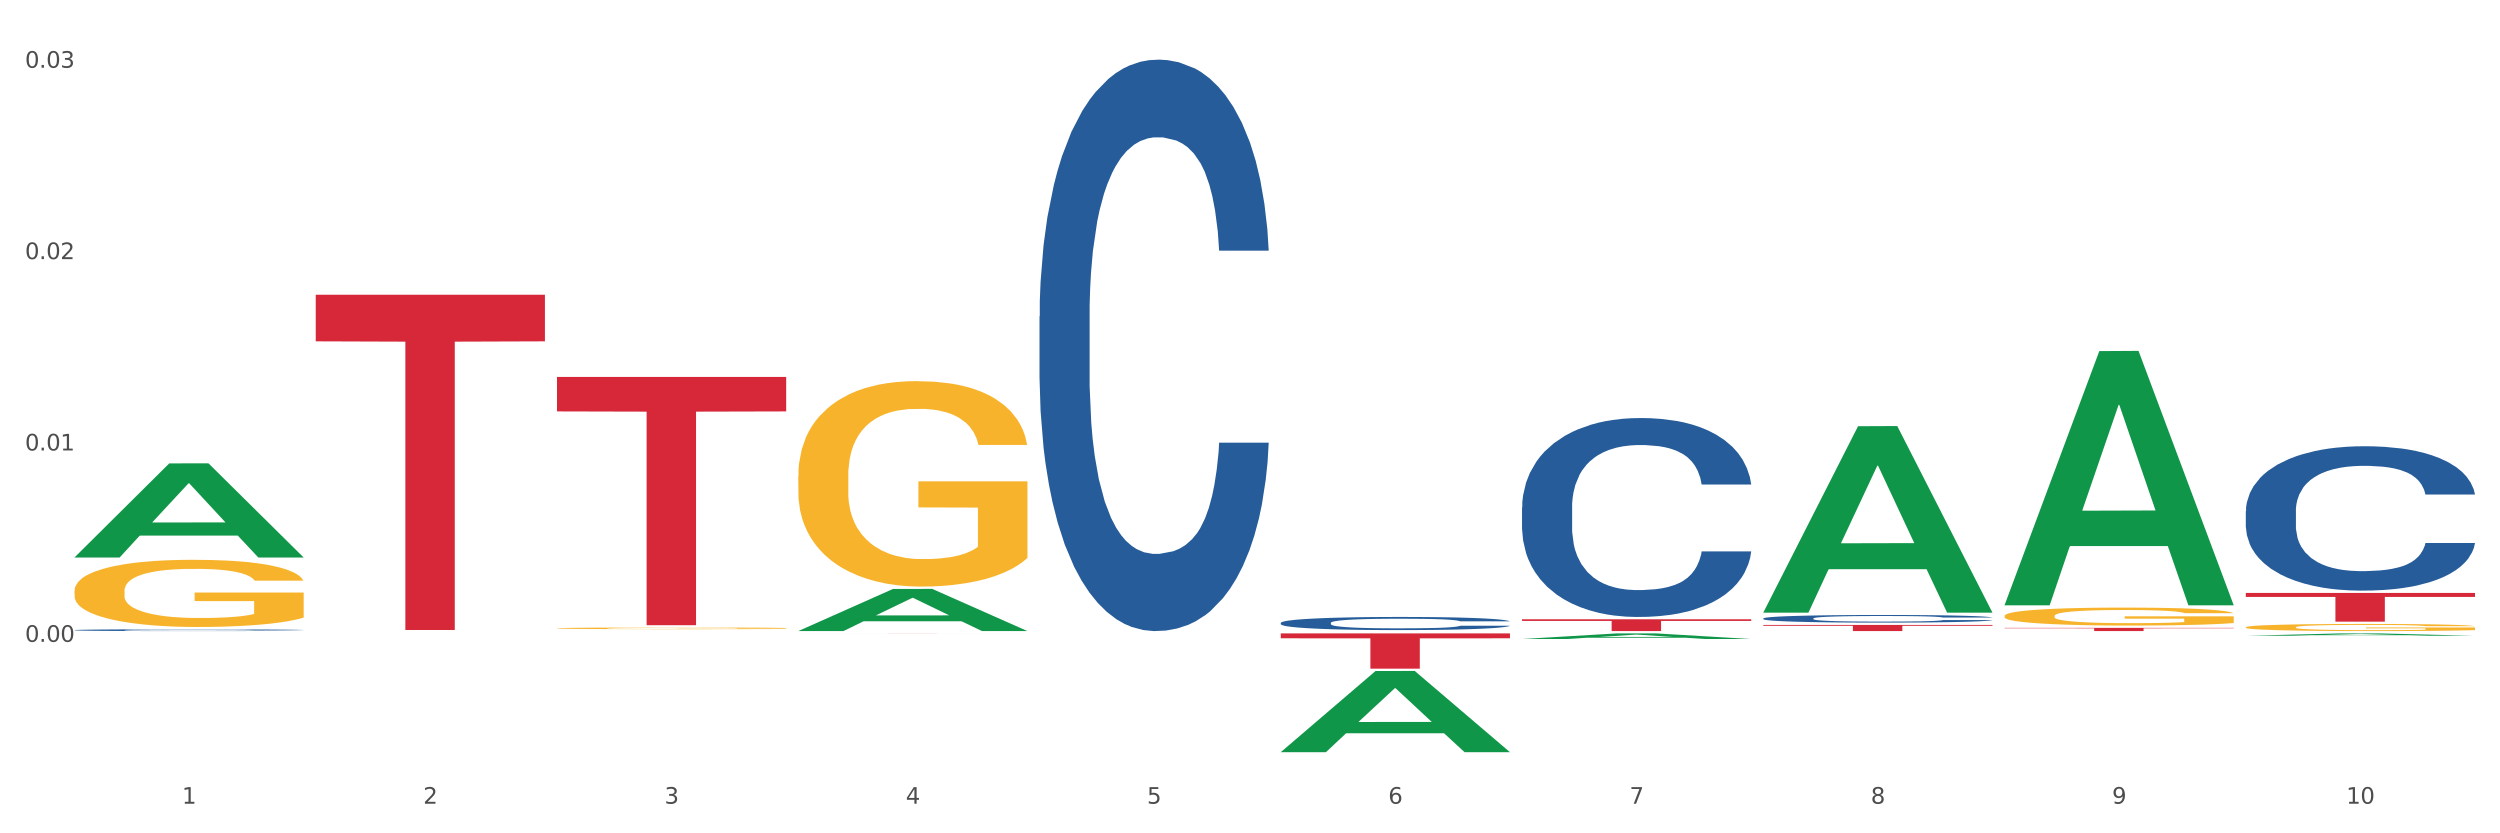 <?xml version="1.0" encoding="utf-8" standalone="no"?>
<!DOCTYPE svg PUBLIC "-//W3C//DTD SVG 1.1//EN"
  "http://www.w3.org/Graphics/SVG/1.1/DTD/svg11.dtd">
<svg xmlns:xlink="http://www.w3.org/1999/xlink" width="1080pt" height="360pt" viewBox="0 0 1080 360" xmlns="http://www.w3.org/2000/svg" version="1.1">
 <rect x="0" y="0" width="1080" height="360" fill="#333333" stroke="none"/>
 <defs>
  <style type="text/css">*{stroke-linejoin: round; stroke-linecap: butt}</style>
 </defs>
 <g id="figure_1">
  <g id="patch_1">
   <path d="M 0 360 
L 1080 360 
L 1080 0 
L 0 0 
z
" style="fill: #ffffff; stroke: #ffffff; stroke-linejoin: miter"/>
  </g>
  <g id="axes_1">
   <g id="matplotlib.axis_1">
    <g id="xtick_1">
     <g id="text_1">
      <!-- 1 -->
      <g style="fill: #4d4d4d" transform="translate(78.627 347.204) scale(0.096 -0.096)">
       <defs>
        <path id="DejaVuSans-31" d="M 794 531 
L 1825 531 
L 1825 4091 
L 703 3866 
L 703 4441 
L 1819 4666 
L 2450 4666 
L 2450 531 
L 3481 531 
L 3481 0 
L 794 0 
L 794 531 
z
" transform="scale(0.016)"/>
       </defs>
       <use xlink:href="#DejaVuSans-31"/>
      </g>
     </g>
    </g>
    <g id="xtick_2">
     <g id="text_2">
      <!-- 2 -->
      <g style="fill: #4d4d4d" transform="translate(182.851 347.204) scale(0.096 -0.096)">
       <defs>
        <path id="DejaVuSans-32" d="M 1228 531 
L 3431 531 
L 3431 0 
L 469 0 
L 469 531 
Q 828 903 1448 1529 
Q 2069 2156 2228 2338 
Q 2531 2678 2651 2914 
Q 2772 3150 2772 3378 
Q 2772 3750 2511 3984 
Q 2250 4219 1831 4219 
Q 1534 4219 1204 4116 
Q 875 4013 500 3803 
L 500 4441 
Q 881 4594 1212 4672 
Q 1544 4750 1819 4750 
Q 2544 4750 2975 4387 
Q 3406 4025 3406 3419 
Q 3406 3131 3298 2873 
Q 3191 2616 2906 2266 
Q 2828 2175 2409 1742 
Q 1991 1309 1228 531 
z
" transform="scale(0.016)"/>
       </defs>
       <use xlink:href="#DejaVuSans-32"/>
      </g>
     </g>
    </g>
    <g id="xtick_3">
     <g id="text_3">
      <!-- 3 -->
      <g style="fill: #4d4d4d" transform="translate(287.074 347.204) scale(0.096 -0.096)">
       <defs>
        <path id="DejaVuSans-33" d="M 2597 2516 
Q 3050 2419 3304 2112 
Q 3559 1806 3559 1356 
Q 3559 666 3084 287 
Q 2609 -91 1734 -91 
Q 1441 -91 1130 -33 
Q 819 25 488 141 
L 488 750 
Q 750 597 1062 519 
Q 1375 441 1716 441 
Q 2309 441 2620 675 
Q 2931 909 2931 1356 
Q 2931 1769 2642 2001 
Q 2353 2234 1838 2234 
L 1294 2234 
L 1294 2753 
L 1863 2753 
Q 2328 2753 2575 2939 
Q 2822 3125 2822 3475 
Q 2822 3834 2567 4026 
Q 2313 4219 1838 4219 
Q 1578 4219 1281 4162 
Q 984 4106 628 3988 
L 628 4550 
Q 988 4650 1302 4700 
Q 1616 4750 1894 4750 
Q 2613 4750 3031 4423 
Q 3450 4097 3450 3541 
Q 3450 3153 3228 2886 
Q 3006 2619 2597 2516 
z
" transform="scale(0.016)"/>
       </defs>
       <use xlink:href="#DejaVuSans-33"/>
      </g>
     </g>
    </g>
    <g id="xtick_4">
     <g id="text_4">
      <!-- 4 -->
      <g style="fill: #4d4d4d" transform="translate(391.298 347.204) scale(0.096 -0.096)">
       <defs>
        <path id="DejaVuSans-34" d="M 2419 4116 
L 825 1625 
L 2419 1625 
L 2419 4116 
z
M 2253 4666 
L 3047 4666 
L 3047 1625 
L 3713 1625 
L 3713 1100 
L 3047 1100 
L 3047 0 
L 2419 0 
L 2419 1100 
L 313 1100 
L 313 1709 
L 2253 4666 
z
" transform="scale(0.016)"/>
       </defs>
       <use xlink:href="#DejaVuSans-34"/>
      </g>
     </g>
    </g>
    <g id="xtick_5">
     <g id="text_5">
      <!-- 5 -->
      <g style="fill: #4d4d4d" transform="translate(495.522 347.204) scale(0.096 -0.096)">
       <defs>
        <path id="DejaVuSans-35" d="M 691 4666 
L 3169 4666 
L 3169 4134 
L 1269 4134 
L 1269 2991 
Q 1406 3038 1543 3061 
Q 1681 3084 1819 3084 
Q 2600 3084 3056 2656 
Q 3513 2228 3513 1497 
Q 3513 744 3044 326 
Q 2575 -91 1722 -91 
Q 1428 -91 1123 -41 
Q 819 9 494 109 
L 494 744 
Q 775 591 1075 516 
Q 1375 441 1709 441 
Q 2250 441 2565 725 
Q 2881 1009 2881 1497 
Q 2881 1984 2565 2268 
Q 2250 2553 1709 2553 
Q 1456 2553 1204 2497 
Q 953 2441 691 2322 
L 691 4666 
z
" transform="scale(0.016)"/>
       </defs>
       <use xlink:href="#DejaVuSans-35"/>
      </g>
     </g>
    </g>
    <g id="xtick_6">
     <g id="text_6">
      <!-- 6 -->
      <g style="fill: #4d4d4d" transform="translate(599.745 347.204) scale(0.096 -0.096)">
       <defs>
        <path id="DejaVuSans-36" d="M 2113 2584 
Q 1688 2584 1439 2293 
Q 1191 2003 1191 1497 
Q 1191 994 1439 701 
Q 1688 409 2113 409 
Q 2538 409 2786 701 
Q 3034 994 3034 1497 
Q 3034 2003 2786 2293 
Q 2538 2584 2113 2584 
z
M 3366 4563 
L 3366 3988 
Q 3128 4100 2886 4159 
Q 2644 4219 2406 4219 
Q 1781 4219 1451 3797 
Q 1122 3375 1075 2522 
Q 1259 2794 1537 2939 
Q 1816 3084 2150 3084 
Q 2853 3084 3261 2657 
Q 3669 2231 3669 1497 
Q 3669 778 3244 343 
Q 2819 -91 2113 -91 
Q 1303 -91 875 529 
Q 447 1150 447 2328 
Q 447 3434 972 4092 
Q 1497 4750 2381 4750 
Q 2619 4750 2861 4703 
Q 3103 4656 3366 4563 
z
" transform="scale(0.016)"/>
       </defs>
       <use xlink:href="#DejaVuSans-36"/>
      </g>
     </g>
    </g>
    <g id="xtick_7">
     <g id="text_7">
      <!-- 7 -->
      <g style="fill: #4d4d4d" transform="translate(703.969 347.204) scale(0.096 -0.096)">
       <defs>
        <path id="DejaVuSans-37" d="M 525 4666 
L 3525 4666 
L 3525 4397 
L 1831 0 
L 1172 0 
L 2766 4134 
L 525 4134 
L 525 4666 
z
" transform="scale(0.016)"/>
       </defs>
       <use xlink:href="#DejaVuSans-37"/>
      </g>
     </g>
    </g>
    <g id="xtick_8">
     <g id="text_8">
      <!-- 8 -->
      <g style="fill: #4d4d4d" transform="translate(808.193 347.204) scale(0.096 -0.096)">
       <defs>
        <path id="DejaVuSans-38" d="M 2034 2216 
Q 1584 2216 1326 1975 
Q 1069 1734 1069 1313 
Q 1069 891 1326 650 
Q 1584 409 2034 409 
Q 2484 409 2743 651 
Q 3003 894 3003 1313 
Q 3003 1734 2745 1975 
Q 2488 2216 2034 2216 
z
M 1403 2484 
Q 997 2584 770 2862 
Q 544 3141 544 3541 
Q 544 4100 942 4425 
Q 1341 4750 2034 4750 
Q 2731 4750 3128 4425 
Q 3525 4100 3525 3541 
Q 3525 3141 3298 2862 
Q 3072 2584 2669 2484 
Q 3125 2378 3379 2068 
Q 3634 1759 3634 1313 
Q 3634 634 3220 271 
Q 2806 -91 2034 -91 
Q 1263 -91 848 271 
Q 434 634 434 1313 
Q 434 1759 690 2068 
Q 947 2378 1403 2484 
z
M 1172 3481 
Q 1172 3119 1398 2916 
Q 1625 2713 2034 2713 
Q 2441 2713 2670 2916 
Q 2900 3119 2900 3481 
Q 2900 3844 2670 4047 
Q 2441 4250 2034 4250 
Q 1625 4250 1398 4047 
Q 1172 3844 1172 3481 
z
" transform="scale(0.016)"/>
       </defs>
       <use xlink:href="#DejaVuSans-38"/>
      </g>
     </g>
    </g>
    <g id="xtick_9">
     <g id="text_9">
      <!-- 9 -->
      <g style="fill: #4d4d4d" transform="translate(912.416 347.204) scale(0.096 -0.096)">
       <defs>
        <path id="DejaVuSans-39" d="M 703 97 
L 703 672 
Q 941 559 1184 500 
Q 1428 441 1663 441 
Q 2288 441 2617 861 
Q 2947 1281 2994 2138 
Q 2813 1869 2534 1725 
Q 2256 1581 1919 1581 
Q 1219 1581 811 2004 
Q 403 2428 403 3163 
Q 403 3881 828 4315 
Q 1253 4750 1959 4750 
Q 2769 4750 3195 4129 
Q 3622 3509 3622 2328 
Q 3622 1225 3098 567 
Q 2575 -91 1691 -91 
Q 1453 -91 1209 -44 
Q 966 3 703 97 
z
M 1959 2075 
Q 2384 2075 2632 2365 
Q 2881 2656 2881 3163 
Q 2881 3666 2632 3958 
Q 2384 4250 1959 4250 
Q 1534 4250 1286 3958 
Q 1038 3666 1038 3163 
Q 1038 2656 1286 2365 
Q 1534 2075 1959 2075 
z
" transform="scale(0.016)"/>
       </defs>
       <use xlink:href="#DejaVuSans-39"/>
      </g>
     </g>
    </g>
    <g id="xtick_10">
     <g id="text_10">
      <!-- 10 -->
      <g style="fill: #4d4d4d" transform="translate(1013.586 347.204) scale(0.096 -0.096)">
       <defs>
        <path id="DejaVuSans-30" d="M 2034 4250 
Q 1547 4250 1301 3770 
Q 1056 3291 1056 2328 
Q 1056 1369 1301 889 
Q 1547 409 2034 409 
Q 2525 409 2770 889 
Q 3016 1369 3016 2328 
Q 3016 3291 2770 3770 
Q 2525 4250 2034 4250 
z
M 2034 4750 
Q 2819 4750 3233 4129 
Q 3647 3509 3647 2328 
Q 3647 1150 3233 529 
Q 2819 -91 2034 -91 
Q 1250 -91 836 529 
Q 422 1150 422 2328 
Q 422 3509 836 4129 
Q 1250 4750 2034 4750 
z
" transform="scale(0.016)"/>
       </defs>
       <use xlink:href="#DejaVuSans-31"/>
       <use xlink:href="#DejaVuSans-30" transform="translate(63.623 0)"/>
      </g>
     </g>
    </g>
    <g id="xtick_11"/>
    <g id="xtick_12"/>
    <g id="xtick_13"/>
    <g id="xtick_14"/>
    <g id="xtick_15"/>
    <g id="xtick_16"/>
    <g id="xtick_17"/>
    <g id="xtick_18"/>
    <g id="xtick_19"/>
   </g>
   <g id="matplotlib.axis_2">
    <g id="ytick_1">
     <g id="text_11">
      <!-- 0.00 -->
      <g style="fill: #4d4d4d" transform="translate(10.8 277.273) scale(0.096 -0.096)">
       <defs>
        <path id="DejaVuSans-2e" d="M 684 794 
L 1344 794 
L 1344 0 
L 684 0 
L 684 794 
z
" transform="scale(0.016)"/>
       </defs>
       <use xlink:href="#DejaVuSans-30"/>
       <use xlink:href="#DejaVuSans-2e" transform="translate(63.623 0)"/>
       <use xlink:href="#DejaVuSans-30" transform="translate(95.41 0)"/>
       <use xlink:href="#DejaVuSans-30" transform="translate(159.033 0)"/>
      </g>
     </g>
    </g>
    <g id="ytick_2">
     <g id="text_12">
      <!-- 0.01 -->
      <g style="fill: #4d4d4d" transform="translate(10.8 194.606) scale(0.096 -0.096)">
       <use xlink:href="#DejaVuSans-30"/>
       <use xlink:href="#DejaVuSans-2e" transform="translate(63.623 0)"/>
       <use xlink:href="#DejaVuSans-30" transform="translate(95.41 0)"/>
       <use xlink:href="#DejaVuSans-31" transform="translate(159.033 0)"/>
      </g>
     </g>
    </g>
    <g id="ytick_3">
     <g id="text_13">
      <!-- 0.02 -->
      <g style="fill: #4d4d4d" transform="translate(10.8 111.938) scale(0.096 -0.096)">
       <use xlink:href="#DejaVuSans-30"/>
       <use xlink:href="#DejaVuSans-2e" transform="translate(63.623 0)"/>
       <use xlink:href="#DejaVuSans-30" transform="translate(95.41 0)"/>
       <use xlink:href="#DejaVuSans-32" transform="translate(159.033 0)"/>
      </g>
     </g>
    </g>
    <g id="ytick_4">
     <g id="text_14">
      <!-- 0.03 -->
      <g style="fill: #4d4d4d" transform="translate(10.8 29.27) scale(0.096 -0.096)">
       <use xlink:href="#DejaVuSans-30"/>
       <use xlink:href="#DejaVuSans-2e" transform="translate(63.623 0)"/>
       <use xlink:href="#DejaVuSans-30" transform="translate(95.41 0)"/>
       <use xlink:href="#DejaVuSans-33" transform="translate(159.033 0)"/>
      </g>
     </g>
    </g>
    <g id="ytick_5"/>
    <g id="ytick_6"/>
    <g id="ytick_7"/>
    <g id="ytick_8"/>
   </g>
   <g id="PolyCollection_1">
    <path d="M 32.175 240.767 
L 32.277 240.729 
L 73.107 200.187 
L 90.051 200.149 
L 131.187 240.843 
L 111.589 240.843 
L 102.709 231.367 
L 60.552 231.367 
L 60.246 231.52 
L 51.671 240.843 
L 32.175 240.843 
L 32.175 240.767 
L 65.86 225.712 
L 97.401 225.674 
L 81.783 208.823 
L 81.579 208.746 
L 81.375 208.861 
L 65.758 225.674 
L 65.86 225.712 
L 32.175 240.767 
z
" clip-path="url(#peca0884259)" style="fill: #109648"/>
    <path d="M 970.188 256.148 
L 1069.2 256.148 
L 1069.2 257.872 
L 1030.252 257.884 
L 1030.252 268.557 
L 1008.901 268.557 
L 1008.901 257.884 
L 970.188 257.872 
L 970.188 256.159 
L 970.188 256.148 
z
" clip-path="url(#peca0884259)" style="fill: #d62839"/>
    <path d="M 865.964 271.23 
L 964.976 271.23 
L 964.976 271.425 
L 926.028 271.426 
L 926.028 272.635 
L 904.677 272.635 
L 904.677 271.426 
L 865.964 271.425 
L 865.964 271.231 
L 865.964 271.23 
z
" clip-path="url(#peca0884259)" style="fill: #d62839"/>
    <path d="M 761.74 269.964 
L 860.753 269.964 
L 860.753 270.335 
L 821.805 270.337 
L 821.805 272.635 
L 800.454 272.635 
L 800.454 270.337 
L 761.74 270.335 
L 761.74 269.966 
L 761.74 269.964 
z
" clip-path="url(#peca0884259)" style="fill: #d62839"/>
    <path d="M 657.517 267.528 
L 756.529 267.528 
L 756.529 268.237 
L 717.581 268.242 
L 717.581 272.635 
L 696.23 272.635 
L 696.23 268.242 
L 657.517 268.237 
L 657.517 267.533 
L 657.517 267.528 
z
" clip-path="url(#peca0884259)" style="fill: #d62839"/>
    <path d="M 553.293 273.626 
L 652.306 273.626 
L 652.306 275.743 
L 613.358 275.757 
L 613.358 288.855 
L 592.006 288.855 
L 592.006 275.757 
L 553.293 275.743 
L 553.293 273.641 
L 553.293 273.626 
z
" clip-path="url(#peca0884259)" style="fill: #d62839"/>
    <path d="M 344.846 273.626 
L 443.858 273.626 
L 443.858 273.631 
L 404.91 273.631 
L 404.91 273.66 
L 383.559 273.66 
L 383.559 273.631 
L 344.846 273.631 
L 344.846 273.626 
L 344.846 273.626 
z
" clip-path="url(#peca0884259)" style="fill: #d62839"/>
    <path d="M 240.622 162.826 
L 339.635 162.826 
L 339.635 177.733 
L 300.687 177.834 
L 300.687 270.099 
L 279.336 270.099 
L 279.336 177.834 
L 240.622 177.733 
L 240.622 162.927 
L 240.622 162.826 
z
" clip-path="url(#peca0884259)" style="fill: #d62839"/>
    <path d="M 32.175 272.202 
L 32.292 272.201 
L 32.292 272.181 
L 32.643 272.153 
L 33.931 272.103 
L 35.569 272.065 
L 38.378 272.021 
L 39.899 272.002 
L 41.889 271.981 
L 45.985 271.947 
L 50.667 271.919 
L 53.944 271.903 
L 56.401 271.893 
L 61.902 271.875 
L 65.062 271.867 
L 68.339 271.86 
L 71.148 271.856 
L 75.829 271.851 
L 79.575 271.849 
L 83.905 271.848 
L 87.533 271.849 
L 92.331 271.852 
L 99.354 271.86 
L 102.045 271.865 
L 105.674 271.874 
L 109.419 271.885 
L 112.462 271.897 
L 115.973 271.914 
L 119.601 271.935 
L 123.112 271.962 
L 125.57 271.987 
L 127.559 272.014 
L 129.315 272.046 
L 130.602 272.082 
L 131.187 272.111 
L 109.77 272.111 
L 109.185 272.084 
L 108.014 272.056 
L 106.844 272.036 
L 105.557 272.021 
L 103.567 272.003 
L 101.811 271.991 
L 98.886 271.977 
L 96.194 271.969 
L 93.97 271.964 
L 91.278 271.959 
L 85.543 271.955 
L 81.447 271.955 
L 78.872 271.957 
L 75.712 271.96 
L 73.021 271.965 
L 69.861 271.974 
L 67.403 271.983 
L 64.945 271.995 
L 63.541 272.004 
L 61.434 272.02 
L 60.03 272.033 
L 58.157 272.055 
L 57.104 272.071 
L 55.231 272.112 
L 54.412 272.142 
L 54.061 272.163 
L 53.827 272.186 
L 53.827 272.298 
L 54.529 272.348 
L 55.114 272.37 
L 56.05 272.394 
L 57.806 272.426 
L 60.381 272.457 
L 63.072 272.479 
L 65.296 272.493 
L 67.403 272.503 
L 69.509 272.51 
L 72.084 272.518 
L 74.191 272.522 
L 77.351 272.526 
L 81.096 272.528 
L 84.022 272.528 
L 89.991 272.525 
L 92.683 272.521 
L 95.257 272.516 
L 98.066 272.508 
L 100.29 272.5 
L 101.577 272.493 
L 103.684 272.48 
L 105.322 272.465 
L 106.727 272.449 
L 107.663 272.434 
L 108.717 272.413 
L 109.536 272.388 
L 109.77 272.375 
L 131.187 272.375 
L 130.719 272.401 
L 129.9 272.426 
L 128.262 272.46 
L 126.974 272.48 
L 124.985 272.503 
L 122.878 272.523 
L 119.952 272.546 
L 117.26 272.562 
L 114.451 272.577 
L 111.408 272.59 
L 105.908 272.607 
L 103.918 272.613 
L 99.705 272.621 
L 96.428 272.626 
L 91.629 272.631 
L 86.714 272.634 
L 81.564 272.635 
L 77 272.633 
L 71.967 272.629 
L 68.807 272.625 
L 65.296 272.618 
L 61.2 272.608 
L 57.338 272.596 
L 53.71 272.582 
L 50.316 272.565 
L 47.156 272.546 
L 43.059 272.516 
L 40.016 272.485 
L 37.793 272.457 
L 36.271 272.434 
L 34.75 272.403 
L 33.931 272.383 
L 32.643 272.332 
L 32.175 272.286 
L 32.175 272.202 
z
" clip-path="url(#peca0884259)" style="fill: #255c99"/>
    <path d="M 449.069 136.684 
L 449.187 136.459 
L 449.187 130.146 
L 449.538 121.579 
L 450.825 105.797 
L 452.464 93.847 
L 455.272 79.869 
L 456.794 74.007 
L 458.783 67.469 
L 462.88 56.873 
L 467.561 47.854 
L 470.838 42.894 
L 473.296 39.738 
L 478.797 34.101 
L 481.957 31.621 
L 485.234 29.592 
L 488.042 28.24 
L 492.724 26.661 
L 496.469 25.985 
L 500.799 25.759 
L 504.427 25.985 
L 509.226 26.887 
L 516.248 29.592 
L 518.94 31.17 
L 522.568 33.876 
L 526.313 37.483 
L 529.356 41.091 
L 532.867 46.276 
L 536.495 53.04 
L 540.006 61.607 
L 542.464 69.498 
L 544.454 77.84 
L 546.209 87.986 
L 547.497 99.033 
L 548.082 108.277 
L 526.664 108.277 
L 526.079 99.935 
L 524.909 90.917 
L 523.738 84.829 
L 522.451 79.869 
L 520.461 74.233 
L 518.706 70.625 
L 515.78 66.342 
L 513.088 63.636 
L 510.864 62.058 
L 508.173 60.705 
L 502.438 59.353 
L 498.342 59.353 
L 495.767 59.803 
L 492.607 60.931 
L 489.915 62.509 
L 486.755 65.214 
L 484.297 68.145 
L 481.84 71.978 
L 480.435 74.684 
L 478.328 79.644 
L 476.924 83.702 
L 475.051 90.691 
L 473.998 95.651 
L 472.126 108.502 
L 471.306 117.971 
L 470.955 124.51 
L 470.721 131.724 
L 470.721 166.895 
L 471.423 182.677 
L 472.009 189.441 
L 472.945 197.107 
L 474.7 207.027 
L 477.275 216.721 
L 479.967 223.711 
L 482.191 227.994 
L 484.297 231.151 
L 486.404 233.631 
L 488.979 235.885 
L 491.085 237.238 
L 494.245 238.591 
L 497.991 239.267 
L 500.916 239.267 
L 506.885 238.14 
L 509.577 237.013 
L 512.152 235.434 
L 514.961 232.954 
L 517.184 230.249 
L 518.472 228.22 
L 520.578 223.936 
L 522.217 219.427 
L 523.621 214.241 
L 524.558 209.732 
L 525.611 202.969 
L 526.43 195.303 
L 526.664 191.245 
L 548.082 191.245 
L 547.614 199.361 
L 546.795 207.252 
L 545.156 217.849 
L 543.869 223.936 
L 541.879 231.376 
L 539.772 237.689 
L 536.846 244.678 
L 534.155 249.864 
L 531.346 254.373 
L 528.303 258.431 
L 522.802 264.067 
L 520.813 265.646 
L 516.599 268.351 
L 513.322 269.929 
L 508.524 271.507 
L 503.608 272.409 
L 498.459 272.635 
L 493.894 272.184 
L 488.862 270.831 
L 485.702 269.478 
L 482.191 267.449 
L 478.094 264.293 
L 474.232 260.46 
L 470.604 255.951 
L 467.21 250.765 
L 464.05 244.904 
L 459.954 235.209 
L 456.911 225.74 
L 454.687 216.947 
L 453.166 209.507 
L 451.644 200.038 
L 450.825 193.499 
L 449.538 177.717 
L 449.069 163.063 
L 449.069 136.684 
z
" clip-path="url(#peca0884259)" style="fill: #255c99"/>
    <path d="M 553.293 269.075 
L 553.41 269.069 
L 553.41 268.924 
L 553.761 268.727 
L 555.049 268.364 
L 556.687 268.09 
L 559.496 267.768 
L 561.017 267.634 
L 563.007 267.483 
L 567.103 267.24 
L 571.785 267.032 
L 575.062 266.918 
L 577.52 266.846 
L 583.02 266.716 
L 586.18 266.659 
L 589.457 266.613 
L 592.266 266.581 
L 596.948 266.545 
L 600.693 266.53 
L 605.023 266.524 
L 608.651 266.53 
L 613.45 266.55 
L 620.472 266.613 
L 623.164 266.649 
L 626.792 266.711 
L 630.537 266.794 
L 633.58 266.877 
L 637.091 266.996 
L 640.719 267.152 
L 644.23 267.349 
L 646.688 267.53 
L 648.677 267.722 
L 650.433 267.955 
L 651.72 268.209 
L 652.306 268.422 
L 630.888 268.422 
L 630.303 268.23 
L 629.132 268.022 
L 627.962 267.882 
L 626.675 267.768 
L 624.685 267.639 
L 622.929 267.556 
L 620.004 267.457 
L 617.312 267.395 
L 615.088 267.359 
L 612.396 267.328 
L 606.661 267.297 
L 602.565 267.297 
L 599.99 267.307 
L 596.83 267.333 
L 594.139 267.369 
L 590.979 267.432 
L 588.521 267.499 
L 586.063 267.587 
L 584.659 267.649 
L 582.552 267.763 
L 581.148 267.857 
L 579.275 268.017 
L 578.222 268.131 
L 576.349 268.427 
L 575.53 268.644 
L 575.179 268.795 
L 574.945 268.961 
L 574.945 269.769 
L 575.647 270.132 
L 576.232 270.287 
L 577.168 270.464 
L 578.924 270.692 
L 581.499 270.915 
L 584.191 271.075 
L 586.414 271.174 
L 588.521 271.246 
L 590.628 271.303 
L 593.202 271.355 
L 595.309 271.386 
L 598.469 271.417 
L 602.214 271.433 
L 605.14 271.433 
L 611.109 271.407 
L 613.801 271.381 
L 616.375 271.345 
L 619.184 271.288 
L 621.408 271.226 
L 622.695 271.179 
L 624.802 271.081 
L 626.441 270.977 
L 627.845 270.858 
L 628.781 270.754 
L 629.835 270.598 
L 630.654 270.422 
L 630.888 270.329 
L 652.306 270.329 
L 651.837 270.516 
L 651.018 270.697 
L 649.38 270.941 
L 648.092 271.081 
L 646.103 271.252 
L 643.996 271.397 
L 641.07 271.557 
L 638.378 271.677 
L 635.569 271.78 
L 632.526 271.874 
L 627.026 272.003 
L 625.036 272.039 
L 620.823 272.102 
L 617.546 272.138 
L 612.747 272.174 
L 607.832 272.195 
L 602.682 272.2 
L 598.118 272.19 
L 593.085 272.159 
L 589.925 272.128 
L 586.414 272.081 
L 582.318 272.008 
L 578.456 271.92 
L 574.828 271.817 
L 571.434 271.697 
L 568.274 271.563 
L 564.177 271.34 
L 561.135 271.122 
L 558.911 270.92 
L 557.389 270.749 
L 555.868 270.531 
L 555.049 270.381 
L 553.761 270.018 
L 553.293 269.681 
L 553.293 269.075 
z
" clip-path="url(#peca0884259)" style="fill: #255c99"/>
    <path d="M 657.517 219.205 
L 657.634 219.127 
L 657.634 216.929 
L 657.985 213.946 
L 659.272 208.452 
L 660.911 204.292 
L 663.72 199.425 
L 665.241 197.385 
L 667.231 195.108 
L 671.327 191.419 
L 676.008 188.279 
L 679.285 186.553 
L 681.743 185.454 
L 687.244 183.491 
L 690.404 182.628 
L 693.681 181.922 
L 696.49 181.451 
L 701.171 180.901 
L 704.916 180.666 
L 709.247 180.587 
L 712.875 180.666 
L 717.673 180.98 
L 724.695 181.922 
L 727.387 182.471 
L 731.015 183.413 
L 734.76 184.669 
L 737.803 185.925 
L 741.314 187.73 
L 744.943 190.085 
L 748.454 193.067 
L 750.911 195.815 
L 752.901 198.719 
L 754.657 202.251 
L 755.944 206.097 
L 756.529 209.315 
L 735.112 209.315 
L 734.526 206.411 
L 733.356 203.271 
L 732.186 201.152 
L 730.898 199.425 
L 728.909 197.463 
L 727.153 196.207 
L 724.227 194.716 
L 721.535 193.774 
L 719.312 193.224 
L 716.62 192.753 
L 710.885 192.283 
L 706.789 192.283 
L 704.214 192.439 
L 701.054 192.832 
L 698.362 193.381 
L 695.202 194.323 
L 692.745 195.344 
L 690.287 196.678 
L 688.882 197.62 
L 686.776 199.347 
L 685.371 200.76 
L 683.499 203.193 
L 682.445 204.92 
L 680.573 209.394 
L 679.754 212.691 
L 679.402 214.967 
L 679.168 217.479 
L 679.168 229.723 
L 679.871 235.218 
L 680.456 237.573 
L 681.392 240.241 
L 683.148 243.695 
L 685.722 247.07 
L 688.414 249.503 
L 690.638 250.995 
L 692.745 252.094 
L 694.851 252.957 
L 697.426 253.742 
L 699.533 254.213 
L 702.693 254.684 
L 706.438 254.919 
L 709.364 254.919 
L 715.332 254.527 
L 718.024 254.134 
L 720.599 253.585 
L 723.408 252.722 
L 725.632 251.78 
L 726.919 251.073 
L 729.026 249.582 
L 730.664 248.012 
L 732.069 246.207 
L 733.005 244.637 
L 734.058 242.282 
L 734.877 239.613 
L 735.112 238.201 
L 756.529 238.201 
L 756.061 241.026 
L 755.242 243.773 
L 753.603 247.463 
L 752.316 249.582 
L 750.326 252.172 
L 748.22 254.37 
L 745.294 256.803 
L 742.602 258.609 
L 739.793 260.178 
L 736.75 261.591 
L 731.249 263.554 
L 729.26 264.103 
L 725.046 265.045 
L 721.769 265.594 
L 716.971 266.144 
L 712.055 266.458 
L 706.906 266.536 
L 702.341 266.379 
L 697.309 265.908 
L 694.149 265.437 
L 690.638 264.731 
L 686.542 263.632 
L 682.679 262.298 
L 679.051 260.728 
L 675.657 258.922 
L 672.497 256.882 
L 668.401 253.507 
L 665.358 250.21 
L 663.134 247.149 
L 661.613 244.558 
L 660.091 241.262 
L 659.272 238.985 
L 657.985 233.491 
L 657.517 228.389 
L 657.517 219.205 
z
" clip-path="url(#peca0884259)" style="fill: #255c99"/>
    <path d="M 761.74 267.153 
L 761.857 267.15 
L 761.857 267.065 
L 762.208 266.95 
L 763.496 266.739 
L 765.134 266.579 
L 767.943 266.392 
L 769.465 266.314 
L 771.454 266.226 
L 775.551 266.084 
L 780.232 265.964 
L 783.509 265.897 
L 785.967 265.855 
L 791.467 265.78 
L 794.627 265.747 
L 797.904 265.719 
L 800.713 265.701 
L 805.395 265.68 
L 809.14 265.671 
L 813.47 265.668 
L 817.098 265.671 
L 821.897 265.683 
L 828.919 265.719 
L 831.611 265.74 
L 835.239 265.777 
L 838.984 265.825 
L 842.027 265.873 
L 845.538 265.943 
L 849.166 266.033 
L 852.677 266.148 
L 855.135 266.253 
L 857.125 266.365 
L 858.88 266.501 
L 860.168 266.649 
L 860.753 266.772 
L 839.335 266.772 
L 838.75 266.661 
L 837.58 266.54 
L 836.409 266.459 
L 835.122 266.392 
L 833.132 266.317 
L 831.377 266.269 
L 828.451 266.211 
L 825.759 266.175 
L 823.535 266.154 
L 820.843 266.136 
L 815.109 266.118 
L 811.012 266.118 
L 808.438 266.124 
L 805.278 266.139 
L 802.586 266.16 
L 799.426 266.196 
L 796.968 266.235 
L 794.51 266.287 
L 793.106 266.323 
L 790.999 266.389 
L 789.595 266.444 
L 787.722 266.537 
L 786.669 266.603 
L 784.796 266.775 
L 783.977 266.902 
L 783.626 266.99 
L 783.392 267.086 
L 783.392 267.557 
L 784.094 267.768 
L 784.679 267.859 
L 785.616 267.961 
L 787.371 268.094 
L 789.946 268.224 
L 792.638 268.317 
L 794.862 268.375 
L 796.968 268.417 
L 799.075 268.45 
L 801.65 268.48 
L 803.756 268.498 
L 806.916 268.516 
L 810.661 268.526 
L 813.587 268.526 
L 819.556 268.51 
L 822.248 268.495 
L 824.823 268.474 
L 827.632 268.441 
L 829.855 268.405 
L 831.143 268.378 
L 833.249 268.32 
L 834.888 268.26 
L 836.292 268.191 
L 837.229 268.13 
L 838.282 268.04 
L 839.101 267.937 
L 839.335 267.883 
L 860.753 267.883 
L 860.285 267.991 
L 859.465 268.097 
L 857.827 268.239 
L 856.539 268.32 
L 854.55 268.42 
L 852.443 268.504 
L 849.517 268.598 
L 846.825 268.667 
L 844.017 268.728 
L 840.974 268.782 
L 835.473 268.857 
L 833.483 268.879 
L 829.27 268.915 
L 825.993 268.936 
L 821.195 268.957 
L 816.279 268.969 
L 811.13 268.972 
L 806.565 268.966 
L 801.533 268.948 
L 798.373 268.93 
L 794.862 268.903 
L 790.765 268.86 
L 786.903 268.809 
L 783.275 268.749 
L 779.881 268.679 
L 776.721 268.601 
L 772.625 268.471 
L 769.582 268.345 
L 767.358 268.227 
L 765.837 268.127 
L 764.315 268.001 
L 763.496 267.913 
L 762.208 267.702 
L 761.74 267.506 
L 761.74 267.153 
z
" clip-path="url(#peca0884259)" style="fill: #255c99"/>
    <path d="M 970.188 220.802 
L 970.305 220.746 
L 970.305 219.15 
L 970.656 216.985 
L 971.943 212.997 
L 973.582 209.978 
L 976.39 206.446 
L 977.912 204.964 
L 979.902 203.312 
L 983.998 200.635 
L 988.679 198.356 
L 991.956 197.102 
L 994.414 196.305 
L 999.915 194.88 
L 1003.075 194.254 
L 1006.352 193.741 
L 1009.161 193.399 
L 1013.842 193 
L 1017.587 192.829 
L 1021.917 192.773 
L 1025.546 192.829 
L 1030.344 193.057 
L 1037.366 193.741 
L 1040.058 194.14 
L 1043.686 194.823 
L 1047.431 195.735 
L 1050.474 196.647 
L 1053.985 197.957 
L 1057.613 199.666 
L 1061.125 201.831 
L 1063.582 203.825 
L 1065.572 205.933 
L 1067.327 208.497 
L 1068.615 211.288 
L 1069.2 213.624 
L 1047.782 213.624 
L 1047.197 211.516 
L 1046.027 209.237 
L 1044.857 207.699 
L 1043.569 206.446 
L 1041.58 205.021 
L 1039.824 204.11 
L 1036.898 203.027 
L 1034.206 202.344 
L 1031.983 201.945 
L 1029.291 201.603 
L 1023.556 201.261 
L 1019.46 201.261 
L 1016.885 201.375 
L 1013.725 201.66 
L 1011.033 202.059 
L 1007.873 202.743 
L 1005.415 203.483 
L 1002.958 204.452 
L 1001.553 205.135 
L 999.447 206.389 
L 998.042 207.414 
L 996.17 209.18 
L 995.116 210.434 
L 993.244 213.681 
L 992.424 216.074 
L 992.073 217.726 
L 991.839 219.549 
L 991.839 228.437 
L 992.541 232.425 
L 993.127 234.134 
L 994.063 236.071 
L 995.818 238.578 
L 998.393 241.027 
L 1001.085 242.793 
L 1003.309 243.876 
L 1005.415 244.674 
L 1007.522 245.3 
L 1010.097 245.87 
L 1012.203 246.212 
L 1015.363 246.554 
L 1019.109 246.725 
L 1022.035 246.725 
L 1028.003 246.44 
L 1030.695 246.155 
L 1033.27 245.756 
L 1036.079 245.129 
L 1038.303 244.446 
L 1039.59 243.933 
L 1041.697 242.85 
L 1043.335 241.711 
L 1044.739 240.401 
L 1045.676 239.261 
L 1046.729 237.552 
L 1047.548 235.615 
L 1047.782 234.59 
L 1069.2 234.59 
L 1068.732 236.641 
L 1067.913 238.635 
L 1066.274 241.312 
L 1064.987 242.85 
L 1062.997 244.731 
L 1060.89 246.326 
L 1057.965 248.092 
L 1055.273 249.402 
L 1052.464 250.542 
L 1049.421 251.567 
L 1043.92 252.991 
L 1041.931 253.39 
L 1037.717 254.074 
L 1034.44 254.473 
L 1029.642 254.871 
L 1024.726 255.099 
L 1019.577 255.156 
L 1015.012 255.042 
L 1009.98 254.701 
L 1006.82 254.359 
L 1003.309 253.846 
L 999.212 253.048 
L 995.35 252.08 
L 991.722 250.94 
L 988.328 249.63 
L 985.168 248.149 
L 981.072 245.699 
L 978.029 243.306 
L 975.805 241.084 
L 974.284 239.204 
L 972.762 236.811 
L 971.943 235.159 
L 970.656 231.171 
L 970.188 227.468 
L 970.188 220.802 
z
" clip-path="url(#peca0884259)" style="fill: #255c99"/>
    <path d="M 32.175 255.246 
L 32.292 255.219 
L 32.292 254.265 
L 32.526 253.443 
L 33.695 251.456 
L 35.448 249.812 
L 36.734 248.938 
L 38.02 248.222 
L 39.54 247.506 
L 41.41 246.764 
L 44.8 245.678 
L 46.904 245.121 
L 49.476 244.538 
L 54.152 243.69 
L 57.542 243.213 
L 61.049 242.815 
L 66.777 242.338 
L 70.517 242.126 
L 74.492 241.967 
L 79.285 241.861 
L 82.909 241.835 
L 90.858 241.914 
L 97.638 242.153 
L 100.911 242.338 
L 105.119 242.656 
L 107.34 242.868 
L 110.964 243.292 
L 114.705 243.849 
L 117.277 244.326 
L 121.134 245.227 
L 124.057 246.128 
L 126.745 247.241 
L 128.148 248.01 
L 129.2 248.726 
L 130.135 249.547 
L 131.071 250.846 
L 110.029 250.846 
L 109.211 249.918 
L 107.925 249.044 
L 106.054 248.196 
L 104.418 247.666 
L 101.612 247.003 
L 99.041 246.579 
L 96.352 246.261 
L 93.079 245.996 
L 90.507 245.863 
L 86.883 245.757 
L 79.752 245.784 
L 74.96 245.996 
L 71.686 246.261 
L 69.582 246.499 
L 67.712 246.764 
L 65.608 247.135 
L 63.153 247.692 
L 61.399 248.196 
L 59.646 248.832 
L 58.243 249.468 
L 56.957 250.21 
L 55.905 251.005 
L 55.087 251.827 
L 54.386 252.834 
L 53.801 254.504 
L 53.801 258.135 
L 54.035 258.956 
L 54.619 260.043 
L 55.321 260.865 
L 56.49 261.845 
L 57.542 262.508 
L 59.529 263.462 
L 61.75 264.257 
L 63.504 264.761 
L 65.257 265.185 
L 68.296 265.768 
L 71.686 266.245 
L 74.609 266.536 
L 78.583 266.802 
L 81.272 266.908 
L 83.61 266.961 
L 89.338 266.961 
L 93.429 266.881 
L 97.988 266.696 
L 101.495 266.457 
L 104.418 266.165 
L 107.691 265.688 
L 109.795 265.238 
L 109.795 259.698 
L 84.078 259.672 
L 84.078 255.988 
L 131.187 255.988 
L 131.187 266.802 
L 129.2 267.358 
L 126.979 267.862 
L 124.641 268.312 
L 121.134 268.869 
L 116.926 269.399 
L 113.185 269.77 
L 109.211 270.088 
L 104.535 270.38 
L 98.456 270.645 
L 94.715 270.751 
L 90.039 270.83 
L 84.545 270.857 
L 79.752 270.804 
L 75.076 270.671 
L 70.167 270.433 
L 65.374 270.088 
L 61.75 269.743 
L 58.126 269.319 
L 54.269 268.763 
L 51.229 268.233 
L 48.891 267.756 
L 46.32 267.146 
L 43.514 266.351 
L 41.41 265.635 
L 39.54 264.893 
L 37.552 263.939 
L 36.15 263.117 
L 34.747 262.084 
L 33.928 261.315 
L 32.993 260.122 
L 32.292 258.453 
L 32.175 255.246 
z
" clip-path="url(#peca0884259)" style="fill: #f7b32b"/>
    <path d="M 970.188 270.975 
L 970.304 270.972 
L 970.304 270.87 
L 970.538 270.783 
L 971.707 270.572 
L 973.461 270.397 
L 974.747 270.304 
L 976.032 270.228 
L 977.552 270.152 
L 979.422 270.073 
L 982.813 269.957 
L 984.917 269.898 
L 987.488 269.836 
L 992.164 269.746 
L 995.554 269.695 
L 999.061 269.653 
L 1004.789 269.602 
L 1008.53 269.58 
L 1012.505 269.563 
L 1017.297 269.552 
L 1020.921 269.549 
L 1028.87 269.557 
L 1035.65 269.583 
L 1038.923 269.602 
L 1043.132 269.636 
L 1045.353 269.659 
L 1048.977 269.704 
L 1052.717 269.763 
L 1055.289 269.814 
L 1059.147 269.909 
L 1062.069 270.005 
L 1064.758 270.124 
L 1066.161 270.205 
L 1067.213 270.281 
L 1068.148 270.369 
L 1069.083 270.507 
L 1048.041 270.507 
L 1047.223 270.408 
L 1045.937 270.315 
L 1044.067 270.225 
L 1042.43 270.169 
L 1039.625 270.098 
L 1037.053 270.053 
L 1034.364 270.019 
L 1031.091 269.991 
L 1028.52 269.977 
L 1024.896 269.966 
L 1017.765 269.969 
L 1012.972 269.991 
L 1009.699 270.019 
L 1007.595 270.045 
L 1005.724 270.073 
L 1003.62 270.112 
L 1001.165 270.172 
L 999.412 270.225 
L 997.659 270.293 
L 996.256 270.36 
L 994.97 270.439 
L 993.918 270.524 
L 993.1 270.611 
L 992.398 270.718 
L 991.814 270.896 
L 991.814 271.282 
L 992.047 271.369 
L 992.632 271.485 
L 993.333 271.572 
L 994.502 271.677 
L 995.554 271.747 
L 997.542 271.848 
L 999.763 271.933 
L 1001.516 271.987 
L 1003.27 272.032 
L 1006.309 272.094 
L 1009.699 272.144 
L 1012.621 272.175 
L 1016.596 272.204 
L 1019.285 272.215 
L 1021.623 272.22 
L 1027.351 272.22 
L 1031.442 272.212 
L 1036.001 272.192 
L 1039.508 272.167 
L 1042.43 272.136 
L 1045.704 272.085 
L 1047.808 272.037 
L 1047.808 271.448 
L 1022.09 271.445 
L 1022.09 271.054 
L 1069.2 271.054 
L 1069.2 272.204 
L 1067.213 272.263 
L 1064.992 272.316 
L 1062.654 272.364 
L 1059.147 272.423 
L 1054.938 272.48 
L 1051.198 272.519 
L 1047.223 272.553 
L 1042.547 272.584 
L 1036.469 272.612 
L 1032.728 272.623 
L 1028.052 272.632 
L 1022.558 272.635 
L 1017.765 272.629 
L 1013.089 272.615 
L 1008.179 272.59 
L 1003.387 272.553 
L 999.763 272.516 
L 996.139 272.471 
L 992.281 272.412 
L 989.242 272.356 
L 986.904 272.305 
L 984.332 272.24 
L 981.527 272.156 
L 979.422 272.08 
L 977.552 272.001 
L 975.565 271.899 
L 974.162 271.812 
L 972.759 271.702 
L 971.941 271.62 
L 971.006 271.493 
L 970.304 271.316 
L 970.188 270.975 
z
" clip-path="url(#peca0884259)" style="fill: #f7b32b"/>
    <path d="M 136.399 127.334 
L 235.411 127.334 
L 235.411 147.461 
L 196.463 147.597 
L 196.463 272.168 
L 175.112 272.168 
L 175.112 147.597 
L 136.399 147.461 
L 136.399 127.47 
L 136.399 127.334 
z
" clip-path="url(#peca0884259)" style="fill: #d62839"/>
    <path d="M 344.846 205.663 
L 344.963 205.582 
L 344.963 202.664 
L 345.197 200.151 
L 346.366 194.071 
L 348.119 189.046 
L 349.405 186.371 
L 350.691 184.182 
L 352.21 181.993 
L 354.081 179.724 
L 357.471 176.4 
L 359.575 174.698 
L 362.147 172.914 
L 366.823 170.321 
L 370.213 168.861 
L 373.72 167.645 
L 379.448 166.186 
L 383.188 165.538 
L 387.163 165.052 
L 391.956 164.727 
L 395.579 164.646 
L 403.529 164.889 
L 410.309 165.619 
L 413.582 166.186 
L 417.79 167.159 
L 420.011 167.808 
L 423.635 169.105 
L 427.376 170.807 
L 429.947 172.266 
L 433.805 175.022 
L 436.728 177.778 
L 439.416 181.183 
L 440.819 183.534 
L 441.871 185.722 
L 442.806 188.235 
L 443.741 192.207 
L 422.7 192.207 
L 421.882 189.37 
L 420.596 186.695 
L 418.725 184.101 
L 417.089 182.48 
L 414.283 180.453 
L 411.711 179.156 
L 409.023 178.183 
L 405.75 177.373 
L 403.178 176.968 
L 399.554 176.643 
L 392.423 176.724 
L 387.63 177.373 
L 384.357 178.183 
L 382.253 178.913 
L 380.383 179.724 
L 378.279 180.858 
L 375.824 182.561 
L 374.07 184.101 
L 372.317 186.046 
L 370.914 187.992 
L 369.628 190.262 
L 368.576 192.693 
L 367.758 195.206 
L 367.056 198.287 
L 366.472 203.394 
L 366.472 214.499 
L 366.706 217.012 
L 367.29 220.335 
L 367.992 222.848 
L 369.161 225.848 
L 370.213 227.874 
L 372.2 230.792 
L 374.421 233.224 
L 376.174 234.764 
L 377.928 236.061 
L 380.967 237.845 
L 384.357 239.304 
L 387.28 240.195 
L 391.254 241.006 
L 393.943 241.33 
L 396.281 241.492 
L 402.009 241.492 
L 406.1 241.249 
L 410.659 240.682 
L 414.166 239.952 
L 417.089 239.061 
L 420.362 237.601 
L 422.466 236.223 
L 422.466 219.282 
L 396.748 219.201 
L 396.748 207.933 
L 443.858 207.933 
L 443.858 241.006 
L 441.871 242.708 
L 439.65 244.248 
L 437.312 245.627 
L 433.805 247.329 
L 429.597 248.95 
L 425.856 250.085 
L 421.882 251.058 
L 417.206 251.949 
L 411.127 252.76 
L 407.386 253.084 
L 402.71 253.327 
L 397.216 253.408 
L 392.423 253.246 
L 387.747 252.841 
L 382.838 252.111 
L 378.045 251.058 
L 374.421 250.004 
L 370.797 248.707 
L 366.94 247.005 
L 363.9 245.383 
L 361.562 243.924 
L 358.99 242.06 
L 356.185 239.628 
L 354.081 237.439 
L 352.21 235.17 
L 350.223 232.251 
L 348.82 229.738 
L 347.418 226.577 
L 346.599 224.226 
L 345.664 220.579 
L 344.963 215.472 
L 344.846 205.663 
z
" clip-path="url(#peca0884259)" style="fill: #f7b32b"/>
    <path d="M 970.188 274.648 
L 970.29 274.647 
L 1011.12 273.627 
L 1028.064 273.626 
L 1069.2 274.65 
L 1049.602 274.65 
L 1040.721 274.412 
L 998.564 274.412 
L 998.258 274.415 
L 989.684 274.65 
L 970.188 274.65 
L 970.188 274.648 
L 1003.872 274.269 
L 1035.413 274.268 
L 1019.796 273.844 
L 1019.592 273.843 
L 1019.388 273.845 
L 1003.77 274.268 
L 1003.872 274.269 
L 970.188 274.648 
z
" clip-path="url(#peca0884259)" style="fill: #109648"/>
    <path d="M 865.964 261.283 
L 866.066 261.18 
L 906.896 151.676 
L 923.84 151.572 
L 964.976 261.49 
L 945.378 261.49 
L 936.498 235.894 
L 894.341 235.894 
L 894.034 236.307 
L 885.46 261.49 
L 865.964 261.49 
L 865.964 261.283 
L 899.649 220.619 
L 931.19 220.516 
L 915.572 175.001 
L 915.368 174.794 
L 915.164 175.104 
L 899.547 220.516 
L 899.649 220.619 
L 865.964 261.283 
z
" clip-path="url(#peca0884259)" style="fill: #109648"/>
    <path d="M 761.74 264.525 
L 761.842 264.449 
L 802.672 184.126 
L 819.617 184.05 
L 860.753 264.677 
L 841.154 264.677 
L 832.274 245.902 
L 790.117 245.902 
L 789.811 246.204 
L 781.237 264.677 
L 761.74 264.677 
L 761.74 264.525 
L 795.425 234.697 
L 826.966 234.622 
L 811.349 201.235 
L 811.144 201.084 
L 810.94 201.311 
L 795.323 234.622 
L 795.425 234.697 
L 761.74 264.525 
z
" clip-path="url(#peca0884259)" style="fill: #109648"/>
    <path d="M 240.622 271.422 
L 240.739 271.421 
L 240.739 271.397 
L 240.973 271.377 
L 242.142 271.328 
L 243.895 271.288 
L 245.181 271.266 
L 246.467 271.248 
L 247.987 271.231 
L 249.857 271.212 
L 253.247 271.186 
L 255.351 271.172 
L 257.923 271.158 
L 262.599 271.137 
L 265.989 271.125 
L 269.496 271.115 
L 275.224 271.103 
L 278.965 271.098 
L 282.939 271.094 
L 287.732 271.092 
L 291.356 271.091 
L 299.305 271.093 
L 306.085 271.099 
L 309.358 271.103 
L 313.566 271.111 
L 315.788 271.116 
L 319.411 271.127 
L 323.152 271.141 
L 325.724 271.152 
L 329.581 271.175 
L 332.504 271.197 
L 335.193 271.224 
L 336.595 271.243 
L 337.647 271.261 
L 338.583 271.281 
L 339.518 271.313 
L 318.476 271.313 
L 317.658 271.29 
L 316.372 271.269 
L 314.502 271.248 
L 312.865 271.235 
L 310.06 271.218 
L 307.488 271.208 
L 304.799 271.2 
L 301.526 271.193 
L 298.954 271.19 
L 295.33 271.188 
L 288.2 271.188 
L 283.407 271.193 
L 280.134 271.2 
L 278.03 271.206 
L 276.159 271.212 
L 274.055 271.222 
L 271.6 271.235 
L 269.847 271.248 
L 268.093 271.263 
L 266.69 271.279 
L 265.405 271.297 
L 264.352 271.317 
L 263.534 271.337 
L 262.833 271.362 
L 262.248 271.403 
L 262.248 271.493 
L 262.482 271.513 
L 263.067 271.54 
L 263.768 271.56 
L 264.937 271.584 
L 265.989 271.601 
L 267.976 271.624 
L 270.197 271.644 
L 271.951 271.656 
L 273.704 271.667 
L 276.744 271.681 
L 280.134 271.693 
L 283.056 271.7 
L 287.031 271.706 
L 289.719 271.709 
L 292.057 271.71 
L 297.785 271.71 
L 301.877 271.708 
L 306.436 271.704 
L 309.943 271.698 
L 312.865 271.691 
L 316.138 271.679 
L 318.242 271.668 
L 318.242 271.531 
L 292.525 271.531 
L 292.525 271.44 
L 339.635 271.44 
L 339.635 271.706 
L 337.647 271.72 
L 335.426 271.733 
L 333.088 271.744 
L 329.581 271.757 
L 325.373 271.77 
L 321.632 271.78 
L 317.658 271.787 
L 312.982 271.795 
L 306.903 271.801 
L 303.163 271.804 
L 298.487 271.806 
L 292.992 271.806 
L 288.2 271.805 
L 283.524 271.802 
L 278.614 271.796 
L 273.821 271.787 
L 270.197 271.779 
L 266.574 271.768 
L 262.716 271.755 
L 259.677 271.742 
L 257.339 271.73 
L 254.767 271.715 
L 251.961 271.695 
L 249.857 271.678 
L 247.987 271.659 
L 246 271.636 
L 244.597 271.616 
L 243.194 271.59 
L 242.376 271.571 
L 241.441 271.542 
L 240.739 271.501 
L 240.622 271.422 
z
" clip-path="url(#peca0884259)" style="fill: #f7b32b"/>
    <path d="M 553.293 324.884 
L 553.395 324.851 
L 594.225 289.879 
L 611.169 289.846 
L 652.306 324.95 
L 632.707 324.95 
L 623.827 316.775 
L 581.67 316.775 
L 581.364 316.907 
L 572.789 324.95 
L 553.293 324.95 
L 553.293 324.884 
L 586.978 311.897 
L 618.519 311.864 
L 602.901 297.328 
L 602.697 297.263 
L 602.493 297.361 
L 586.876 311.864 
L 586.978 311.897 
L 553.293 324.884 
z
" clip-path="url(#peca0884259)" style="fill: #109648"/>
    <path d="M 344.846 272.601 
L 344.948 272.583 
L 385.778 254.417 
L 402.722 254.4 
L 443.858 272.635 
L 424.26 272.635 
L 415.379 268.389 
L 373.223 268.389 
L 372.916 268.457 
L 364.342 272.635 
L 344.846 272.635 
L 344.846 272.601 
L 378.53 265.854 
L 410.072 265.837 
L 394.454 258.287 
L 394.25 258.252 
L 394.046 258.304 
L 378.428 265.837 
L 378.53 265.854 
L 344.846 272.601 
z
" clip-path="url(#peca0884259)" style="fill: #109648"/>
    <path d="M 657.517 276.054 
L 657.619 276.052 
L 698.449 273.629 
L 715.393 273.626 
L 756.529 276.059 
L 736.931 276.059 
L 728.05 275.493 
L 685.893 275.493 
L 685.587 275.502 
L 677.013 276.059 
L 657.517 276.059 
L 657.517 276.054 
L 691.201 275.154 
L 722.742 275.152 
L 707.125 274.145 
L 706.921 274.14 
L 706.717 274.147 
L 691.099 275.152 
L 691.201 275.154 
L 657.517 276.054 
z
" clip-path="url(#peca0884259)" style="fill: #109648"/>
    <path d="M 865.964 266.066 
L 866.081 266.059 
L 866.081 265.804 
L 866.315 265.584 
L 867.484 265.053 
L 869.237 264.614 
L 870.523 264.38 
L 871.809 264.188 
L 873.329 263.997 
L 875.199 263.799 
L 878.589 263.508 
L 880.693 263.36 
L 883.265 263.204 
L 887.941 262.977 
L 891.331 262.85 
L 894.838 262.743 
L 900.566 262.616 
L 904.306 262.559 
L 908.281 262.517 
L 913.074 262.488 
L 916.698 262.481 
L 924.647 262.502 
L 931.427 262.566 
L 934.7 262.616 
L 938.908 262.701 
L 941.129 262.757 
L 944.753 262.871 
L 948.494 263.02 
L 951.066 263.147 
L 954.923 263.388 
L 957.846 263.629 
L 960.534 263.926 
L 961.937 264.132 
L 962.989 264.323 
L 963.924 264.543 
L 964.859 264.89 
L 943.818 264.89 
L 943 264.642 
L 941.714 264.408 
L 939.843 264.181 
L 938.207 264.04 
L 935.401 263.863 
L 932.829 263.749 
L 930.141 263.664 
L 926.868 263.593 
L 924.296 263.558 
L 920.672 263.53 
L 913.541 263.537 
L 908.749 263.593 
L 905.475 263.664 
L 903.371 263.728 
L 901.501 263.799 
L 899.397 263.898 
L 896.942 264.047 
L 895.188 264.181 
L 893.435 264.351 
L 892.032 264.521 
L 890.746 264.72 
L 889.694 264.932 
L 888.876 265.152 
L 888.175 265.421 
L 887.59 265.867 
L 887.59 266.838 
L 887.824 267.058 
L 888.408 267.348 
L 889.11 267.568 
L 890.279 267.83 
L 891.331 268.007 
L 893.318 268.262 
L 895.539 268.474 
L 897.293 268.609 
L 899.046 268.722 
L 902.085 268.878 
L 905.475 269.006 
L 908.398 269.084 
L 912.372 269.154 
L 915.061 269.183 
L 917.399 269.197 
L 923.127 269.197 
L 927.218 269.176 
L 931.777 269.126 
L 935.284 269.062 
L 938.207 268.984 
L 941.48 268.857 
L 943.584 268.736 
L 943.584 267.256 
L 917.867 267.249 
L 917.867 266.264 
L 964.976 266.264 
L 964.976 269.154 
L 962.989 269.303 
L 960.768 269.438 
L 958.43 269.558 
L 954.923 269.707 
L 950.715 269.849 
L 946.974 269.948 
L 943 270.033 
L 938.324 270.111 
L 932.245 270.182 
L 928.504 270.21 
L 923.828 270.231 
L 918.334 270.238 
L 913.541 270.224 
L 908.865 270.189 
L 903.956 270.125 
L 899.163 270.033 
L 895.539 269.941 
L 891.915 269.827 
L 888.058 269.679 
L 885.018 269.537 
L 882.68 269.409 
L 880.109 269.247 
L 877.303 269.034 
L 875.199 268.843 
L 873.329 268.644 
L 871.341 268.389 
L 869.938 268.17 
L 868.536 267.893 
L 867.717 267.688 
L 866.782 267.369 
L 866.081 266.923 
L 865.964 266.066 
z
" clip-path="url(#peca0884259)" style="fill: #f7b32b"/>
   </g>
  </g>
 </g>
 <defs>
  <clipPath id="peca0884259">
   <rect x="32.175" y="10.8" width="1037.025" height="329.109"/>
  </clipPath>
 </defs>
</svg>
